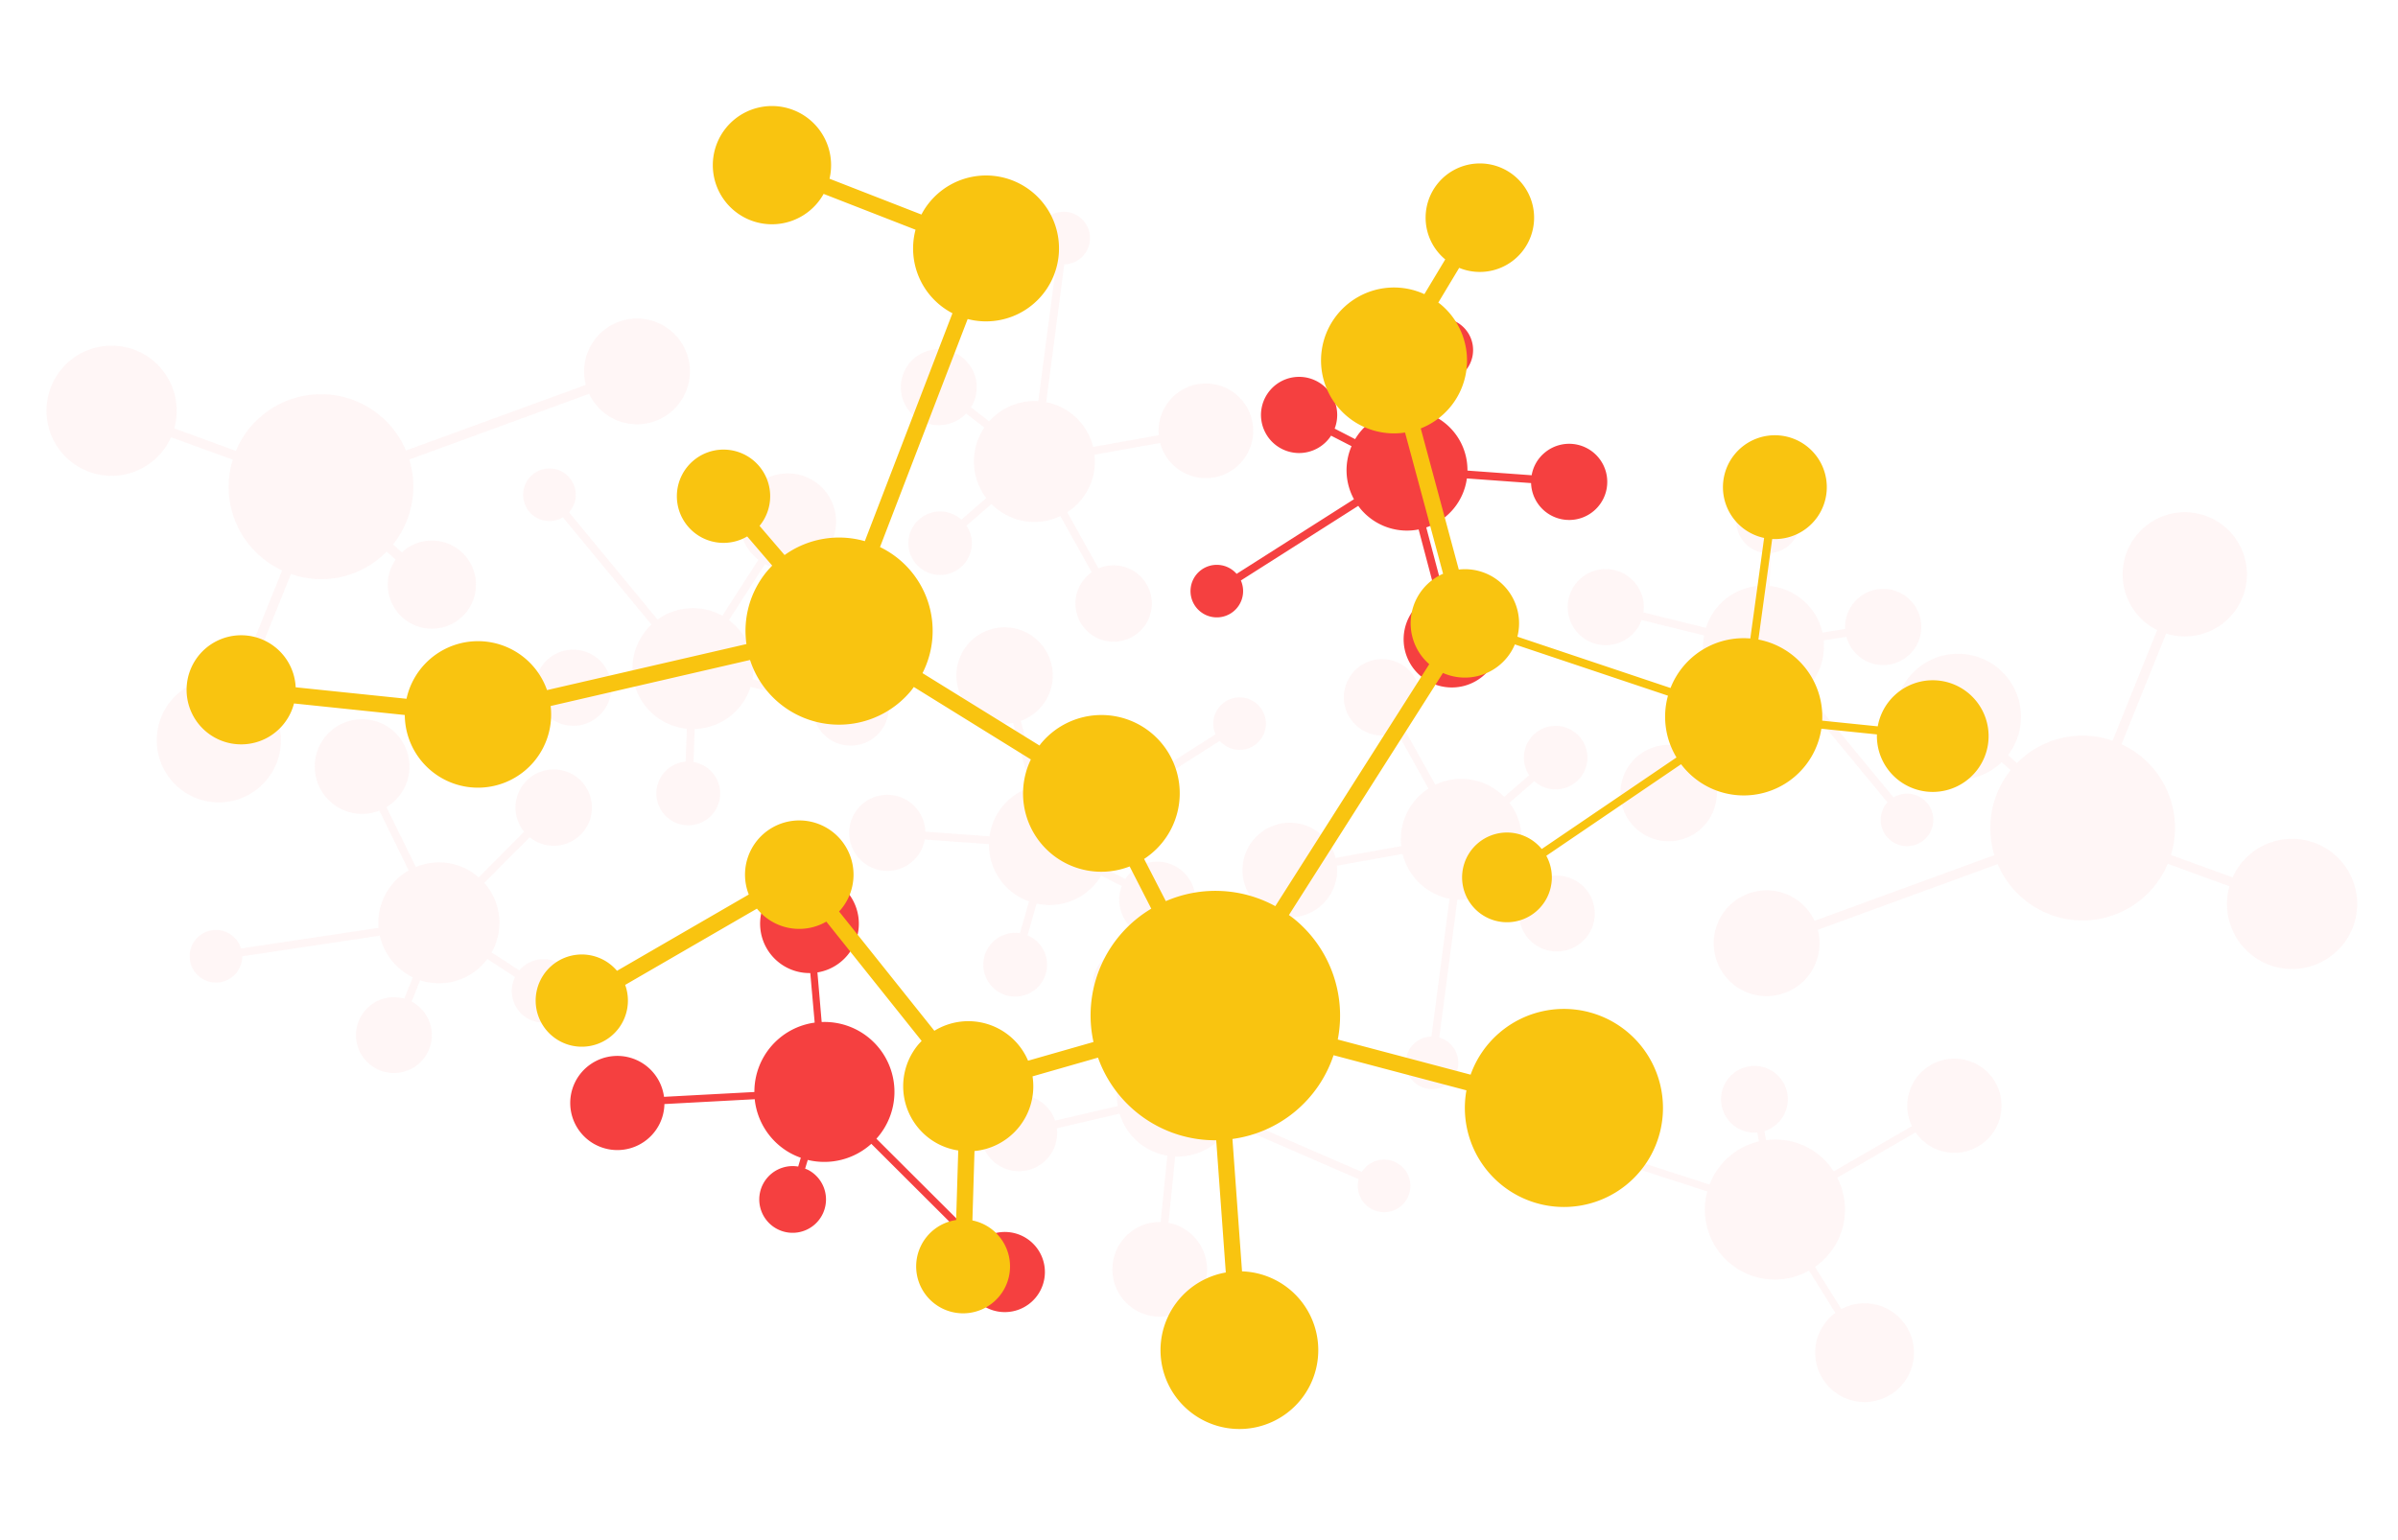 <svg xmlns="http://www.w3.org/2000/svg" width="244.765" height="157.236" viewBox="0 0 244.765 157.236">
    <defs>
        <clipPath id="9dc1m0qyla">
            <rect data-name="Rectangle 3421" width="244.765" height="157.236" rx="40" transform="translate(453.32 245.701)" style="fill:none"/>
        </clipPath>
    </defs>
    <g data-name="Group 6260">
        <g data-name="Group 6259" style="clip-path:url(#9dc1m0qyla)" transform="translate(-453.32 -245.701)">
            <g data-name="Group 1718">
                <g data-name="Group 1717">
                    <path data-name="Path 1290" d="M507.124 297.648a2.687 2.687 0 0 0 3.652.871l9.035 10.949a6.178 6.178 0 0 0-1.908 5.075l-2.319.374a3.889 3.889 0 1 0 .126.8l2.316-.376a6.15 6.15 0 0 0 5.4 4.763l-.12 3.364a3.255 3.255 0 1 0 .8.033l.122-3.369a6.15 6.15 0 0 0 5.7-4.3l6.38 1.572a3.83 3.83 0 0 0 .549 2.6 3.887 3.887 0 1 0-.359-3.376l-6.379-1.573a6.139 6.139 0 0 0-2.4-6.036l3.689-5.725a4.923 4.923 0 1 0-.676-.438l-3.686 5.717a6.172 6.172 0 0 0-6.285.165c-.113.069-.217.15-.321.225l-9.04-10.954a2.684 2.684 0 1 0-4.273-.361z" style="isolation:isolate;opacity:.05;fill:#f54040"/>
                    <path data-name="Path 1291" d="M650.244 327.987a2.685 2.685 0 0 0-3.651-.871l-9.035-10.95a6.172 6.172 0 0 0 1.907-5.074l2.319-.375a3.888 3.888 0 1 0-.126-.8l-2.315.376a6.221 6.221 0 0 0-.789-1.91 6.154 6.154 0 0 0-4.607-2.852l.12-3.365a3.248 3.248 0 1 0-.8-.032l-.122 3.369a6.148 6.148 0 0 0-5.7 4.3l-6.38-1.573a3.833 3.833 0 0 0-.55-2.6 3.886 3.886 0 1 0 .36 3.377l6.378 1.573a6.139 6.139 0 0 0 2.4 6.036l-3.689 5.725a4.919 4.919 0 1 0 .675.437l3.686-5.716a6.174 6.174 0 0 0 6.286-.166c.112-.069.216-.149.32-.225l9.04 10.948a2.684 2.684 0 1 0 4.272.361z" style="isolation:isolate;opacity:.05;fill:#f54040"/>
                    <path data-name="Path 1292" d="M581.569 321.642a2.686 2.686 0 0 1-3.742-.3l-11.977 7.62a6.18 6.18 0 0 1 .246 5.417l2.09 1.073a3.888 3.888 0 1 1-.367.718l-2.089-1.07a6.235 6.235 0 0 1-1.34 1.573 6.16 6.16 0 0 1-5.264 1.289l-.926 3.238a3.254 3.254 0 1 1-.774-.217l.925-3.242a6.148 6.148 0 0 1-4.088-5.85l-6.554-.476a3.836 3.836 0 0 1-1.325 2.3 3.886 3.886 0 1 1 1.385-3.1l6.553.475a6.14 6.14 0 0 1 4.147-5l-1.74-6.579a4.918 4.918 0 1 1 .778-.207l1.739 6.576a6.175 6.175 0 0 1 5.927 2.1c.086.1.16.209.235.313l11.983-7.622a2.683 2.683 0 1 1 4.175.977z" style="isolation:isolate;opacity:.05;fill:#f54040"/>
                    <path data-name="Path 1293" d="M575.8 303.993a2.686 2.686 0 0 1 3.742.3l11.977-7.621a6.171 6.171 0 0 1-.246-5.416l-2.09-1.073a3.889 3.889 0 1 1 .366-.718l2.089 1.073a6.236 6.236 0 0 1 1.34-1.573 6.158 6.158 0 0 1 5.264-1.289l.925-3.237a3.254 3.254 0 1 1 .774.217l-.925 3.242a6.15 6.15 0 0 1 4.088 5.851l6.554.476a3.829 3.829 0 0 1 1.325-2.3 3.889 3.889 0 1 1-1.385 3.1l-6.553-.475a6.141 6.141 0 0 1-4.147 5l1.74 6.579a4.921 4.921 0 1 1-.778.207l-1.739-6.576a6.171 6.171 0 0 1-5.927-2.1c-.086-.1-.16-.209-.235-.313l-11.983 7.622a2.684 2.684 0 1 1-4.175-.977z" style="opacity:.996;isolation:isolate;fill:#f54040"/>
                    <path data-name="Path 1294" d="M479.384 326.413a6.343 6.343 0 0 0 1.4-8.86 6.269 6.269 0 0 0-2.312-1.948l4.548-11.3a9.315 9.315 0 0 0 9.764-2.287l.917.817a4.5 4.5 0 1 0 1.009-1.047 4.556 4.556 0 0 0-.359.32l-.916-.817a9.445 9.445 0 0 0 1.66-8.671l18.356-6.708a5.525 5.525 0 0 0 .51.869 5.4 5.4 0 1 0-.842-1.785l-18.362 6.704a9.414 9.414 0 0 0-17.358.037l-6.294-2.3a6.645 6.645 0 1 0-.328.907l6.3 2.289a9.393 9.393 0 0 0 5.04 11.307l-4.553 11.3a6.34 6.34 0 1 0 1.827 11.171z" style="isolation:isolate;opacity:.05;fill:#f54040"/>
                    <path data-name="Path 1295" d="M672.591 299.222a6.343 6.343 0 0 0-1.4 8.861 6.27 6.27 0 0 0 2.312 1.948l-4.548 11.3a9.4 9.4 0 0 0-8.606 1.282 9.531 9.531 0 0 0-1.151 1l-.917-.817a6.432 6.432 0 1 0-.65.727l.916.817a9.439 9.439 0 0 0-1.66 8.671l-18.356 6.708a5.729 5.729 0 0 0-.51-.869 5.4 5.4 0 1 0 .842 1.785l18.362-6.706a9.414 9.414 0 0 0 17.358-.037l6.294 2.3a6.645 6.645 0 1 0 .328-.907l-6.3-2.289a9.4 9.4 0 0 0-5.04-11.307l4.553-11.3a6.34 6.34 0 1 0-1.827-11.171z" style="isolation:isolate;opacity:.05;fill:#f54040"/>
                    <path data-name="Path 1296" d="M514.006 362.524a4.808 4.808 0 0 0 6.535-1.88 4.741 4.741 0 0 0 .595-2.217l9.218-.494A7.13 7.13 0 0 0 534 363.44a7.293 7.293 0 0 0 1.058.469l-.266.9a3.406 3.406 0 1 0 1.043.357 3.965 3.965 0 0 0-.335-.143l.269-.891a7.159 7.159 0 0 0 6.487-1.645l10.49 10.465a4.316 4.316 0 0 0-.434.629 4.091 4.091 0 1 0 .957-1.15l-10.494-10.465a7.135 7.135 0 0 0-5.587-11.914l-.433-5.064a5.039 5.039 0 1 0-.729.065l.449 5.059a7.12 7.12 0 0 0-6.154 7.085l-9.224.493a4.807 4.807 0 1 0-7.087 4.838z" style="fill:#f54040"/>
                    <path data-name="Path 1297" d="M652.97 353.792a4.81 4.81 0 0 0-4.97 4.642 4.756 4.756 0 0 0 .476 2.246l-7.992 4.623a7.065 7.065 0 0 0-6.9-3.192l-.17-.919a3.407 3.407 0 1 0-1.092.155c.121 0 .243-.01.364-.024l.165.916a7.159 7.159 0 0 0-5.037 4.408l-14.1-4.566a4.309 4.309 0 0 0 .1-.758 4.093 4.093 0 1 0-.331 1.459l14.1 4.566a7.138 7.138 0 0 0 10.387 8.084l2.684 4.316a5.041 5.041 0 1 0 .619-.389l-2.694-4.305a7.122 7.122 0 0 0 2.269-9.108l8-4.624a4.808 4.808 0 1 0 4.122-7.53z" style="isolation:isolate;opacity:.05;fill:#f54040"/>
                    <path data-name="Path 1298" d="M475.424 346.022a2.683 2.683 0 0 0 2.627-2.681l14.041-2.105a6.175 6.175 0 0 0 3.366 4.25l-.873 2.181a3.871 3.871 0 1 0 .748.3l.87-2.179a6.147 6.147 0 0 0 6.858-2.17l2.825 1.835a3.239 3.239 0 1 0 .442-.675l-2.827-1.837a6.148 6.148 0 0 0-.75-7.1l4.631-4.653a3.9 3.9 0 1 0-.568-.567l-4.635 4.658a6.129 6.129 0 0 0-6.409-1.053l-3.007-6.114a4.834 4.834 0 1 0-2.386.686 4.7 4.7 0 0 0 1.66-.334l3 6.105a6.179 6.179 0 0 0-3.1 5.474c0 .13.017.259.028.393l-14.04 2.106a2.684 2.684 0 1 0-2.508 3.479z" style="isolation:isolate;opacity:.05;fill:#f54040"/>
                    <path data-name="Path 1299" d="M595.971 364.476a2.684 2.684 0 0 0-3.649.882L579.3 359.7a6.172 6.172 0 0 0-.6-5.388l1.9-1.387a3.869 3.869 0 1 0-.476-.651l-1.892 1.387a6.148 6.148 0 0 0-6.967-1.794l-1.423-3.053a3.239 3.239 0 1 0-.732.338l1.423 3.056a6.148 6.148 0 0 0-3.125 6.418l-6.393 1.492a3.9 3.9 0 1 0 .181.781l6.4-1.494a6.128 6.128 0 0 0 4.877 4.29l-.69 6.778a4.832 4.832 0 1 0 2.387.682 4.742 4.742 0 0 0-1.585-.6l.689-6.768a6.183 6.183 0 0 0 5.527-3c.066-.112.123-.228.184-.348L592 366.1a2.684 2.684 0 1 0 3.972-1.622z" style="isolation:isolate;opacity:.05;fill:#f54040"/>
                    <path data-name="Path 1300" d="M559.292 269.32a2.683 2.683 0 0 0 1.853 3.265l-1.845 14.077a6.179 6.179 0 0 0-5.014 2.064l-1.855-1.44a3.874 3.874 0 1 0-.495.636l1.855 1.437a6.147 6.147 0 0 0 .2 7.191l-2.543 2.209a3.24 3.24 0 1 0 .527.611l2.545-2.211a6.148 6.148 0 0 0 7.031 1.236l3.2 5.734a3.9 3.9 0 1 0 .7-.39l-3.2-5.739a6.13 6.13 0 0 0 2.78-5.871l6.706-1.2a4.831 4.831 0 1 0 0-2.482 4.731 4.731 0 0 0-.136 1.688l-6.7 1.2a6.179 6.179 0 0 0-4.409-4.485c-.125-.033-.254-.055-.385-.081l1.845-14.076a2.684 2.684 0 1 0-2.653-3.371z" style="isolation:isolate;opacity:.05;fill:#f54040"/>
                    <path data-name="Path 1301" d="M602.08 354.9a2.682 2.682 0 0 0-1.853-3.264l1.847-14.078a6.176 6.176 0 0 0 5.012-2.065l1.856 1.441a3.87 3.87 0 1 0 .495-.637l-1.855-1.435a6.149 6.149 0 0 0-.195-7.192l2.542-2.209a3.243 3.243 0 1 0-.526-.611l-2.546 2.211a6.145 6.145 0 0 0-7.03-1.235l-3.2-5.735a3.9 3.9 0 1 0-.7.39l3.2 5.739a6.13 6.13 0 0 0-2.779 5.871l-6.706 1.205a4.832 4.832 0 1 0 0 2.483 4.733 4.733 0 0 0 .137-1.688l6.7-1.2a6.183 6.183 0 0 0 4.409 4.485c.126.033.253.056.385.081l-1.845 14.077a2.684 2.684 0 1 0 2.653 3.37z" style="isolation:isolate;opacity:.05;fill:#f54040"/>
                </g>
                <path data-name="Path 1302" d="M608.62 271.475a5.537 5.537 0 1 0-7.8.7l.017.013-2.129 3.545a7.447 7.447 0 1 0-1.974 14.131l3.883 14.418a5.474 5.474 0 0 0-2.026 1.518 5.53 5.53 0 0 0 .614 7.715l-15.714 24.706a12.737 12.737 0 0 0-11.174-.512L570.1 333.4a7.993 7.993 0 1 0-10.5-11.815c-.065.076-.117.157-.178.236l-11.942-7.391a9.5 9.5 0 0 0-4.148-12.779l-.189-.094 8.947-23.283a7.448 7.448 0 1 0-3.845-11.978 7.312 7.312 0 0 0-.874 1.31l-9.383-3.656a6.036 6.036 0 1 0-.6 1.548l9.382 3.659a7.453 7.453 0 0 0 3.767 8.527l-8.944 23.272a9.544 9.544 0 0 0-8.191 1.417l-2.554-2.98a4.762 4.762 0 1 0-1.261 1.078l2.554 2.984a9.494 9.494 0 0 0-.518.558 9.523 9.523 0 0 0-2.113 7.449l-20.355 4.7a7.466 7.466 0 0 0-14.342.886l-11.313-1.173a5.57 5.57 0 1 0-.171 1.65l11.308 1.179a7.469 7.469 0 1 0 14.887-.919l20.354-4.7a9.539 9.539 0 0 0 16.409 3.169c.111-.134.206-.273.309-.411l11.945 7.4a7.988 7.988 0 0 0 10.084 10.924l2.207 4.311a12.674 12.674 0 0 0-5.9 13.613L558.256 354a6.625 6.625 0 0 0-9.565-3.054l-9.73-12.185c.066-.067.133-.132.194-.206a5.538 5.538 0 1 0-9.407-1.522l-13.45 7.79a4.708 4.708 0 1 0 .833 1.439l13.449-7.788a5.717 5.717 0 0 0 .775.788 5.53 5.53 0 0 0 6.31.537l9.729 12.185c-.117.12-.234.242-.345.37a6.646 6.646 0 0 0 .848 9.359 6.574 6.574 0 0 0 3.231 1.454l-.215 7.1a4.79 4.79 0 1 0 1.661.042l.213-7.085a6.634 6.634 0 0 0 5.973-7.236 6.321 6.321 0 0 0-.048-.388l6.683-1.914a12.684 12.684 0 0 0 12.065 8.438l.978 13.5a8.051 8.051 0 1 0 1.657-.116l-.979-13.517a12.65 12.65 0 0 0 10.32-8.55L603 357.027a10.111 10.111 0 1 0 .427-1.6l-13.561-3.589a12.733 12.733 0 0 0-4.342-12.225c-.208-.175-.427-.326-.643-.484l15.721-24.718a5.53 5.53 0 0 0 6.489-1.515 5.386 5.386 0 0 0 .851-1.4l15.629 5.236a8.033 8.033 0 0 0 .87 6.306l-13.755 9.349a4.727 4.727 0 0 0-.6-.608 4.58 4.58 0 1 0 1.066 1.3l13.756-9.35a8.113 8.113 0 0 0 1.25 1.316 8.013 8.013 0 0 0 13.07-4.941l5.671.582a5.7 5.7 0 1 0 .085-.824l-5.672-.579A8.019 8.019 0 0 0 632.8 311l1.408-10.266a5.3 5.3 0 1 0-.824-.108l-1.408 10.266a8 8 0 0 0-8.144 5.055l-15.632-5.239a5.522 5.522 0 0 0-5.981-6.855l-3.883-14.41a7.452 7.452 0 0 0 2.046-12.657c-.083-.068-.169-.127-.254-.19l2.131-3.546a5.54 5.54 0 0 0 6.361-1.575z" style="fill:#f9c410"/>
            </g>
        </g>
    </g>
</svg>
